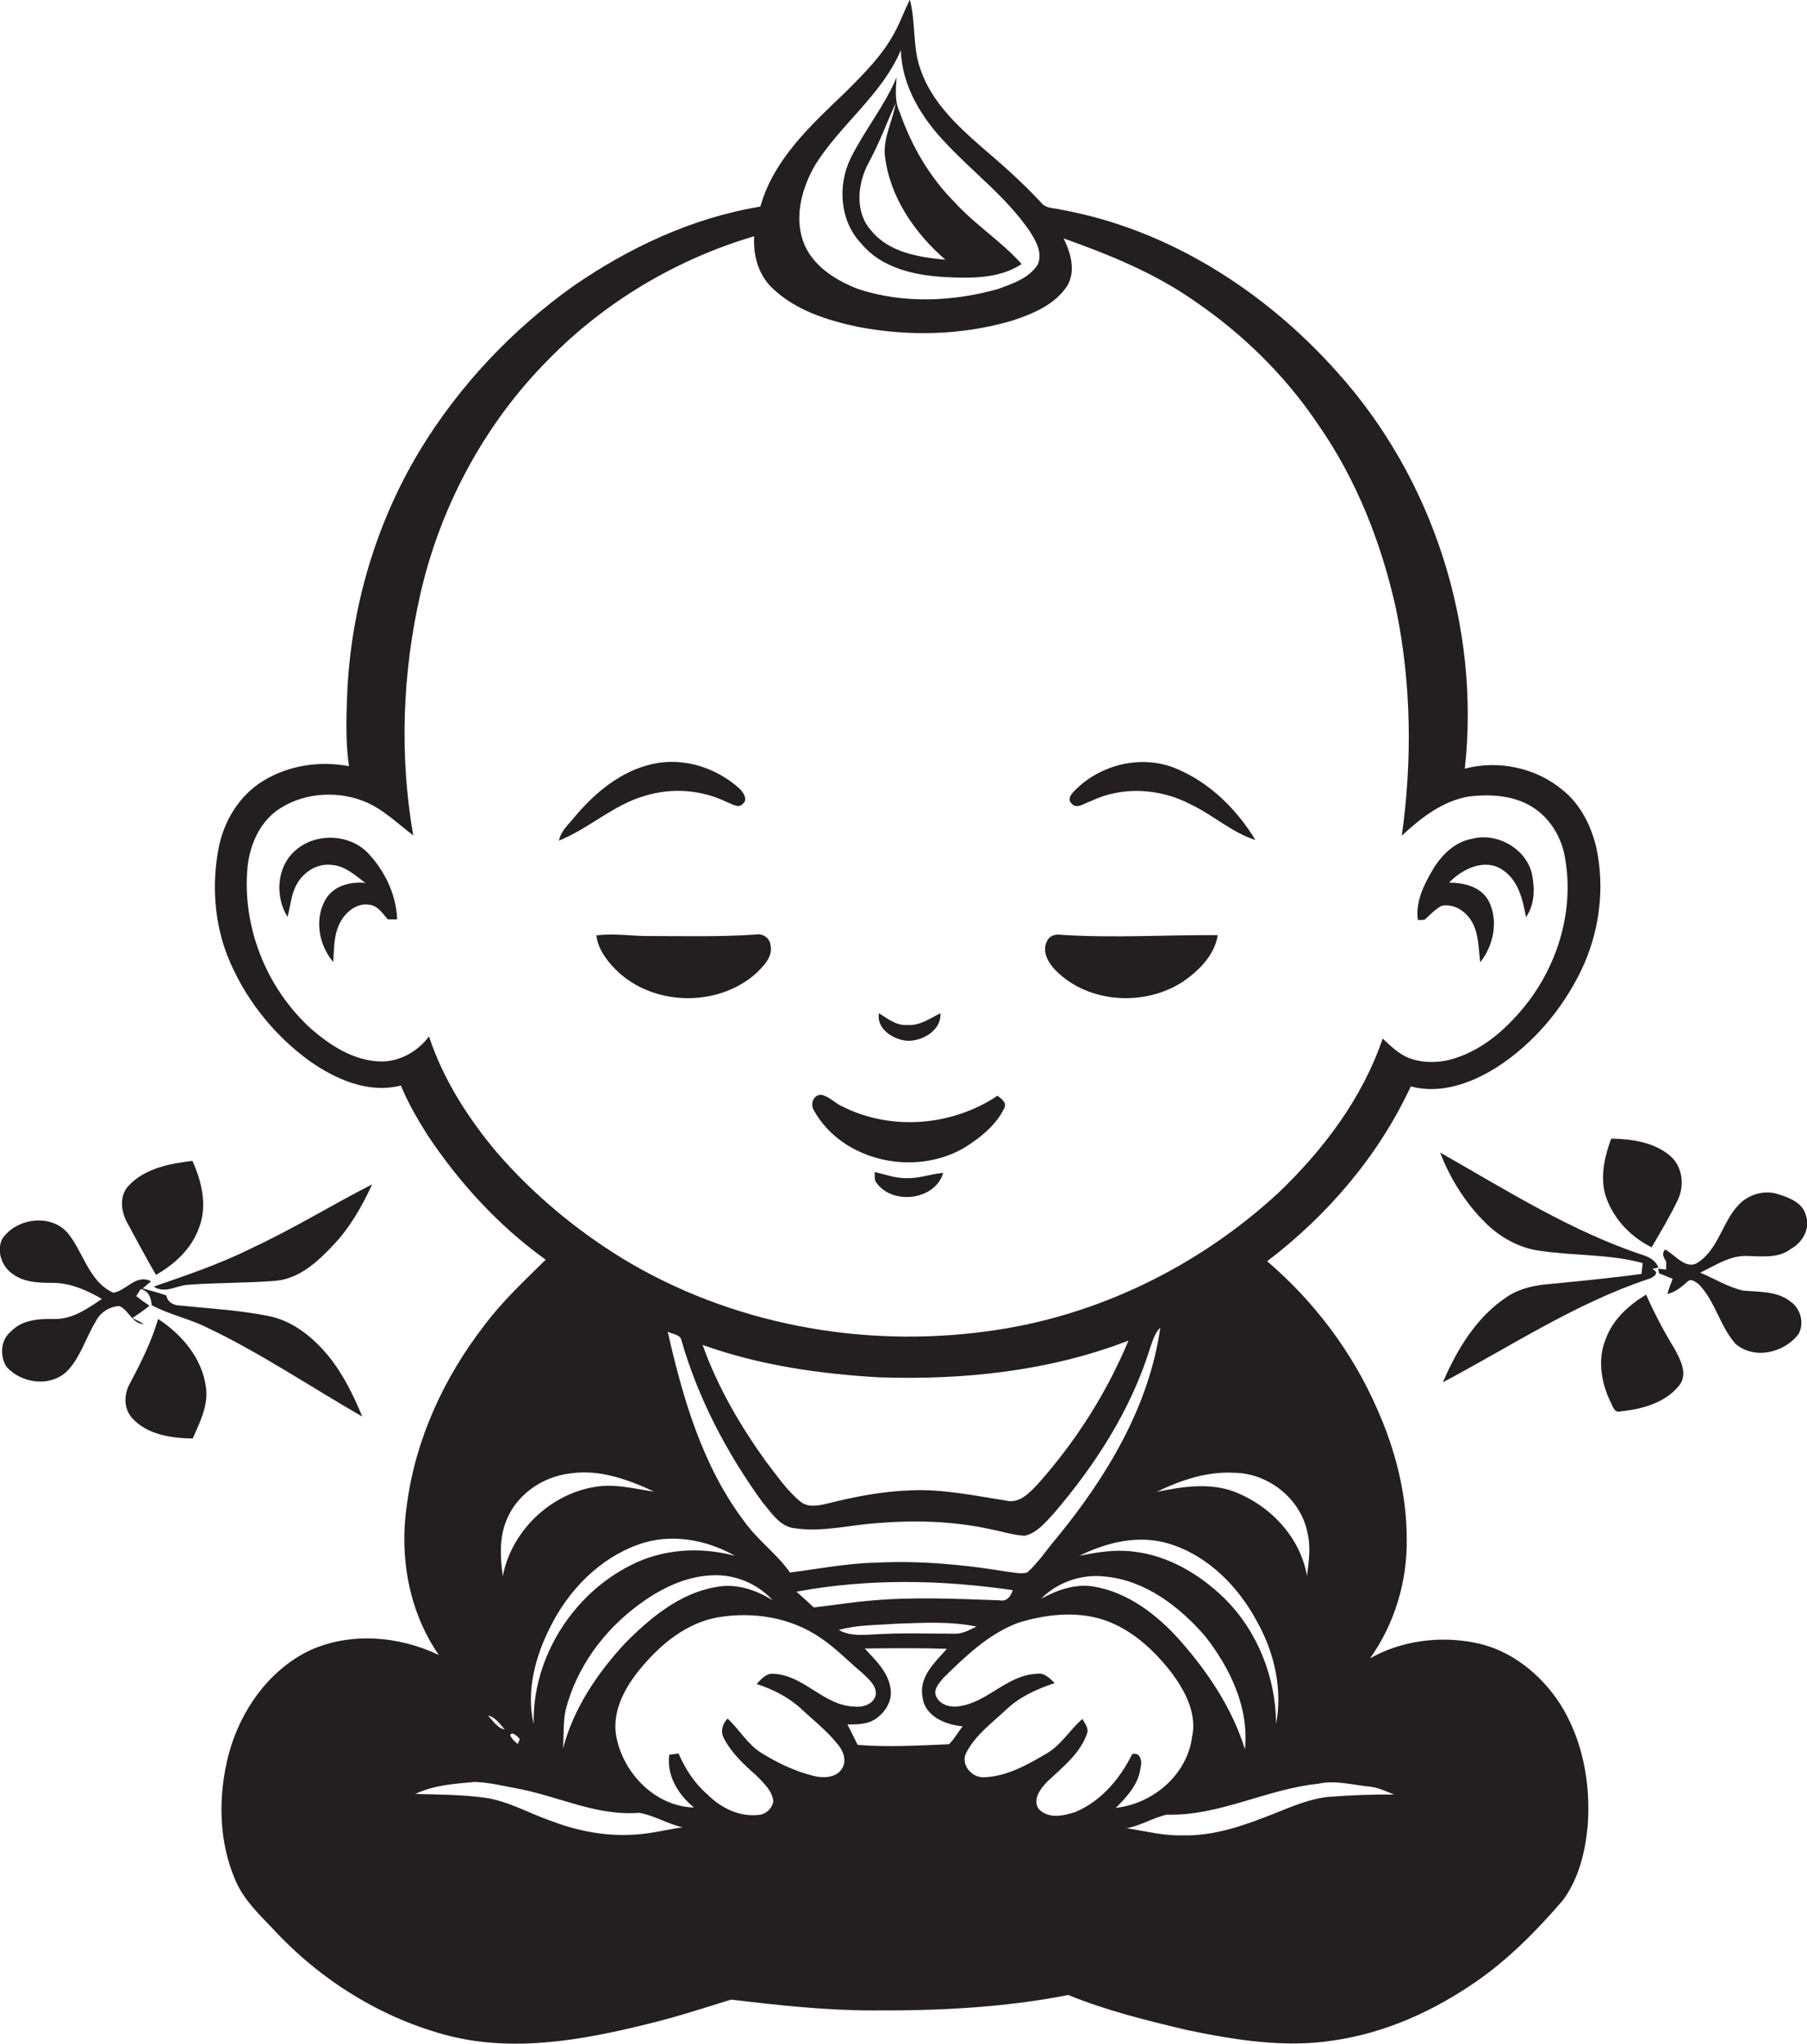 <?xml version="1.0" encoding="utf-8"?>
<!-- Generator: Adobe Illustrator 19.2.0, SVG Export Plug-In . SVG Version: 6.00 Build 0)  -->
<svg version="1.1" id="Layer_1" xmlns="http://www.w3.org/2000/svg" xmlns:xlink="http://www.w3.org/1999/xlink" x="0px" y="0px"
	 viewBox="0 0 585.1 661.8" enable-background="new 0 0 585.1 661.8" xml:space="preserve">
<g>
	<path fill="#231F20" d="M477.9,532c-11.5-2.4-24.1-0.8-34.3,5c8-11.2,12.1-25,11.9-38.7c0-14.5-3.7-28.9-9.6-42.1
		c-8-18.4-20.4-34.8-35.6-47.8c19.6-14.9,36.1-34.2,46.5-56.6c9.8,2.6,19.8-1.1,28-6.3c11.7-7.6,21-18.6,27.1-31.1
		c6-12.4,7.9-26.8,4.9-40.3c-1.7-6.9-5.1-13.6-10.6-18.1c-8.7-7.4-21-10-31.9-7.1c5.1-46.1-10.3-94.1-41.5-128.6
		c-23.3-26.1-54.5-46.1-89.2-52.4c-2.2-0.6-4.9-0.3-6.4-2.2c-6.1-6.6-12.8-12.5-19.6-18.3c-7.9-6.9-16-14.6-19.5-24.8
		c-2.7-7.3-1.5-15.3-3.5-22.7c-1.6,3.2-2.8,6.5-4.4,9.6c-4,8-10.4,14.3-16.6,20.5c-11.1,10.6-23.1,21.6-27.4,36.9
		c-22,3.6-42.6,13.3-60.8,25.9c-19.7,14.1-36.7,32.1-49.3,52.8c-14.5,23.9-22.6,51.7-23.7,79.6c-0.3,7.6-0.5,15.4,0.6,22.9
		c-9.4-1.8-19.5-0.3-27.7,4.7c-7.9,4.8-13,13.3-14.6,22.3c-2.1,11.4-1.3,23.4,2.9,34.3c5.4,13.6,14.8,25.6,26.7,34.2
		c8.4,5.9,19,10.6,29.5,7.9c2.3,5.6,5.4,10.9,8.6,16c10.3,15.5,23.1,29.5,38.3,40.4c-6.9,6.8-14.1,13.5-19.9,21.3
		c-13,16.8-22.2,36.7-25,57.7c-2.6,16.9,0.5,34.9,10.3,49c-13-6.2-28.7-7.5-42-1.4C86.8,541,77.7,554.2,74,568.2
		c-3.4,13.3-3.3,27.9,2.2,40.6c2.6,6.2,7.6,11,12.2,15.8c15.3,16.6,35.3,29.1,57.3,34.7c21,5.2,42.9,1.3,63.5-3.8
		c9.3-2.2,18.4-5.2,27.5-8c15.3,1.8,30.6,3.5,46,3.5c21.1,0.1,42.4-0.9,63.2-5c12.5,5.1,25.6,8.3,38.7,11.4
		c15.5,3.2,31.5,5.8,47.3,3.3c16.7-2.4,32.5-9.6,46.3-19.2c10.5-7.3,19.5-16.5,27.8-26.1c5.2-7,7.3-15.7,8.1-24.3
		c1-13.6-1.6-27.7-8.9-39.3C499,542.2,489.3,534.3,477.9,532z M423.3,496.1c1.2,4.7,0.5,9.5-0.1,14.2c-2.2-12.6-11.9-22.8-23.6-27.3
		c-8.1-3-16.9-1.6-25.1,0.1c7.8-3.8,16.3-6.7,25.1-6.2C410.7,477,421.1,485.3,423.3,496.1z M280.7,518.4c-5.7,0.5-11.4,1.5-17.2,2.1
		c-1.8-1.7-3.7-3.4-5.6-5.1c23.1-4.3,46.8-3.9,70-0.5c-0.5,2-2,3.8-4.2,3.3C309.4,517.7,295,517,280.7,518.4z M316.2,526.7
		c-2.3,1.1-4.7,2.5-7.4,2.3c-8.4,0-16.7-0.3-25.1,0.2c-4.1,0.2-8.4,0.7-12.1-1.4c5.9-1.7,12-1.5,18-2
		C298.6,525.5,307.5,524.9,316.2,526.7z M325.9,508.9c-13.9-2.3-28.1-3.6-42.2-2.9c-9.4,0.2-18.6,2-27.9,3.2
		c-4.2-6-10.4-10.4-14.7-16.4c-13.6-17.9-20-40-24.9-61.6c1.5,0.9,4.2,0.8,4.5,3c5.4,18.7,14.6,36.2,26,52c3,3.5,5.8,8.3,10.9,8.7
		c8.4,1.2,16.8-0.9,25.1-1.6c12.7-1.1,25.6-0.9,38.1,1.9c3.7,0.7,7.3,1.9,11,2.1c3.9-0.9,6.6-4.2,9.2-7
		c13.6-15.8,25.2-33.8,31.4-53.8c0.8-2.3,1.5-4.8,3.3-6.6c-3.6,25.5-17.3,48.2-33.3,67.8c-3.3,3.8-6,8.1-9.8,11.5
		C330.4,509.8,328.1,509.1,325.9,508.9z M172.8,558.3c-2.5-10.7,0.5-21.9,5.4-31.5c5.9-11.9,15.9-22.2,28.6-26.7
		c10.3-3.7,21.9-1.6,31.2,3.7c-11.1-3-23.4-2.3-33.7,3C185.3,516.3,172.3,537,172.8,558.3z M183.1,553.9c3.5-13.9,12.4-26,23.9-34.4
		c6.9-5.1,15-9.1,23.6-9.4c7.3-0.4,14.7,2.7,19.6,8.1c-5.4-3.4-11.9-5.6-18.4-4.3c-11.7,2-21.3,10-29.4,18.2
		c-9,9.7-16.7,21.1-20.1,34.1C182.6,562.1,182.3,558,183.1,553.9z M227.5,435.5c18.4,6.6,37.9,9.4,57.3,10.5
		c27.3,0.9,55-2,80.6-11.9c-7.1,17-17.1,32.7-29.4,46.5c-2.7,2.8-5.9,6.4-10.3,5.3c-10.2-1.6-20.5-3.8-30.9-3.3
		c-9,0.3-17.9,2-26.6,4.2c-3.1,0.7-6.7,1.6-9.3-0.8c-4.3-3.6-7.5-8.4-11-12.9C239.6,461.5,232.3,449,227.5,435.5z M357.8,510.5
		c13,1.2,24.1,9.7,32.4,19.3c8.1,10.3,14.3,23.2,12.9,36.6c-4.1-13.2-12-25-21.1-35.3c-7.4-8.3-16.9-15.6-28.1-17.4
		c-5.9-0.9-11.7,1.2-16.8,4C342.4,512.3,350.3,509.6,357.8,510.5z M396.4,517.5c-8-7.8-18.3-13.9-29.6-15.1
		c-5.8-0.7-11.6,0.2-17.3,1.4c8.8-4.4,19.1-6.9,28.8-4c12.8,3.8,22.9,14.1,29,25.8c5.4,9.8,8,21.5,5.9,32.6
		C413.1,543.2,407.2,528.1,396.4,517.5z M263.9,53.5c8.2-13.2,21.7-22.8,27.8-37.3c0.3,11.7,6.8,22.1,14.7,30.3
		c8.9,9.5,19.5,17.4,26.9,28.2c2.1,3.2,4.4,7.2,2.7,11c-2.8,4.4-8.2,6.2-12.9,7.9c-14.6,4.1-30.6,4.8-45.2,0
		C270.6,90.8,262.8,86,260,78C257.2,69.8,259.7,60.8,263.9,53.5z M160.9,373.2c-9.4-11.2-17.4-23.7-22-37.6c-3.7,5-9.8,8.4-16.2,8.1
		c-8.4-0.4-15.8-5.2-21.9-10.5c-14.6-13.2-22.6-33.3-20.6-52.9c0.8-6.6,3.6-13.3,9-17.5c8-6,19.3-7,28.5-3.4
		c6.2,2.4,10.9,7.2,16.1,11.1c-4.5-25.9-3.5-52.6,2.3-78.1c6.5-28.5,20.9-55.3,41.5-76c18.3-18.7,41.5-32.5,66.6-39.9
		c-0.4,6.2,1.4,12.7,6.1,17c7.4,7,17.5,10.2,27.3,12.3c16.5,3.2,33.8,2.8,49.9-1.9c6.8-2.2,14.1-5.2,18.1-11.4
		c2.8-4.8,1.1-10.6-1.2-15.3c14.9,5.3,29.7,11.3,42.7,20.5c15.5,10.6,29.1,24,39.6,39.6c12.6,18,20.7,38.8,25.4,60.2
		c4.9,24,5.2,48.9,1.8,73.1c6.2-5.8,13.3-11.3,21.8-12.7c6.8-0.8,14.2-0.4,20.3,3.3c5.9,3.6,9.8,10.1,10.8,16.9
		c3,17.2-2.7,35.4-13.9,48.7c-5.7,6.8-12.8,12.9-21.3,15.7c-4.9,1.7-10.3,1.9-15.1,0.2c-3.5-1.3-6.1-3.9-8.8-6.4
		c-6.5,19.2-19.1,35.9-33.6,49.8c-26,24.1-59.4,40.4-94.6,45c-40.4,5.5-82.8-2.3-117.8-23.5C186.4,398.2,172.6,386.7,160.9,373.2z
		 M163.9,492.5c3.3-8.6,11.9-14.4,20.8-15.4c9.5-1.4,18.7,2,27.1,5.9c-5.7-0.8-11.3-2.3-17.1-1.8c-15.4,1.5-29,13.9-31.9,29.2
		C162,504.5,161.6,498.2,163.9,492.5z M168.3,563.2c-0.2,0.4-0.5,1.1-0.6,1.5c-1.1-0.7-2-1.7-2.5-2.8
		C165.7,560.4,167.8,562.4,168.3,563.2z M163.4,560c-2.4-0.4-3.8-2.9-5.4-4.5C160.4,556,161.9,558.3,163.4,560z M204.8,594.1
		c-8.8,0.5-17.7-1.2-25.9-4.3c-7.4-2.5-14.2-6.6-22-7.7c-7.4-1-14.9-1-22.4-1.2c6-2.9,12.7-3.3,19.3-3.9c5.1,0.2,10,1.5,15,2.4
		c12.7,2.6,24.9,8.7,38.1,7.6c4.9,0.8,9.2,3.6,14.1,4.7C215.5,592.5,210.2,593.9,204.8,594.1z M272.5,572.9
		c-1.9,2.8-5.9,2.9-8.9,2.2c-6.1-1.5-11.8-4.2-17.1-7.5c-4.5-2.8-7.1-7.6-10.9-11.1c-1.7,1.7-2.4,4.2-1.2,6.4
		c2.5,4.8,6.6,8.6,10.6,12.1c2.3,2.4,5.1,4.9,5.4,8.4c-0.5,2.3-2.4,4.1-4.8,4.3c-6.2,0.7-12.2-2.3-16.5-6.6
		c-4.2-3.6-7.2-8.3-9.4-13.3c-0.8,0.1-2.2,0.3-3,0.4c-0.9,6.8,2.9,12.9,8,17.1c-12.9-0.4-23.4-11.6-25.3-23.9
		c-1-7.8,3.1-15.2,7.9-21c6.5-7.9,14.9-14.9,25.2-16.7c11.3-1.9,23.5,0,33.1,6.6c5,3.3,9.1,7.7,13.7,11.5c1.8,1.8,4.4,3.8,4.3,6.7
		c-0.4,3.2-4.1,4.5-7,4.1c-9.9-0.3-16.2-10.1-26-10.6c-2.5-0.3-4.1,1.7-5.6,3.3c5.3,1.7,10.4,4.3,14.5,8.1c3.8,3.6,8,6.8,11.3,10.9
		C272.9,566.5,274.5,570.1,272.5,572.9z M307.3,564.8c-9.8,0.4-19.8,1-29.6,0.2c-1.1-2.2-2.2-4.5-3.3-6.6c3.2,0,6.7,0,9.4-2
		c2.9-2.1,5.1-5.6,4.6-9.3c-0.6-5.5-4.9-9.5-8.4-13.3c8.9-0.1,17.8-0.2,26.6,0.1c-3.8,4.3-9.1,9-7.9,15.5c0.6,6.3,7.4,9.1,13,9.6
		C310.2,560.9,309,563.1,307.3,564.8z M366.6,568c-3.9,7.9-10,15.2-18.3,18.7c-3.8,1.3-9,2.4-12-1c-2.1-3.1,0.7-6.6,2.8-8.8
		c4.9-4.6,10.6-9,12.9-15.6c0.6-1.8-0.8-3.2-1.5-4.7c-4.1,3.5-6.8,8.4-11.6,11.2c-6.3,3.7-13,7.5-20.4,7.7c-4.1,0.1-7.7-4.4-5.5-8.2
		c3-5.6,8.2-9.4,12.8-13.7c4.4-4.2,10-6.7,15.7-8.6c-1.6-1.6-3.4-3.5-5.9-3c-9.5,0.4-15.8,9.2-25,10.5c-2.9,0.5-6.5-0.5-7.6-3.5
		c-0.7-2.2,1.2-4.1,2.5-5.7c7.1-7,14.6-14.2,24.1-17.8c8.4-2.6,17.7-3.8,26.4-1.4c9.8,2.8,17.7,10.1,23.7,18
		c4.2,5.8,7.9,12.9,6.3,20.3c-1.6,12.3-12.7,21.7-24.7,23c3.6-3.6,7.4-7.7,8-13C369.9,570.5,369.3,567.2,366.6,568z M430.7,581.8
		c-6.3,0.5-12.2,3.1-18,5.4c-9.5,3.8-19.5,7.4-29.8,7.1c-6.1,0.2-12.1-1.4-18.1-2.3c4.5-0.8,8.5-3.4,13-4.4c17,0.5,32.3-8.3,49-10
		c5.8-1.3,11.5,0.5,17.3,1c2.5,0.4,4.9,1.5,7.3,2.5C444.4,581,437.5,581.3,430.7,581.8z"/>
	<path fill="#231F20" d="M305.6,89.7c8.5,0.4,17.8,0.7,25.2-4.2c-6.5-7.3-14.9-12.6-21.5-19.8c-8.2-8.2-14.1-18.3-17.9-29.2
		c-1.8-3.6-1.3-7.6-1.1-11.4c-3.9,9.2-10.3,17-14.8,26c-4.4,8.9-3.6,20.6,3.5,27.9C285.5,86.8,296,89.1,305.6,89.7z M281.2,52.8
		c3.4-6.2,5.9-12.9,8.8-19.4c-0.9,5.7-4,11-3.5,16.8c1.5,13.5,9.6,25.2,19.6,33.9c-8.5-0.8-18.1-2.3-23.9-9.3
		C276.7,68.8,277.6,59.6,281.2,52.8z"/>
	<path fill="#231F20" d="M235.3,259.7c1.6,0.5,3.8,2.3,5.3,0.5c1.6-1.3,0.1-3.6-1-4.7c-7.5-6.9-18.3-10.4-28.4-8.1
		c-10.2,2.3-18.6,9.3-25.2,17.2c-1.9,2.4-4.4,4.4-5,7.6c9.7-3.9,17.6-11.6,27.8-14.5C217.5,255,227.1,255.7,235.3,259.7z"/>
	<path fill="#231F20" d="M353,259.5c10.2-5,22.6-4.3,32.6,1c7.2,3.4,13.3,9.1,20.9,11.5c-6-9.9-14.8-18.6-25.6-23.1
		c-11.2-4.7-24.8-1.4-33.1,7.3c-1,1-2.2,2.6-0.9,3.9C348.5,262.2,351.1,260.1,353,259.5z"/>
	<path fill="#231F20" d="M95.2,275.8c-5.7,5.3-6.1,14.7-2.1,21.1c1-3.7,1.2-7.8,3.3-11.1c2.3-3.8,6.8-6.4,11.3-5.7
		c4.2,0.4,7.4,3.4,10.6,5.8c-4.8-0.5-10.2,0.9-12.8,5.2c-3.8,6.4-2.3,14.9,2.4,20.4c0.3-4.3,0.1-8.9,2.3-12.9
		c1.8-3.4,5.5-6.4,9.6-5.6c2.7,0.4,4.1,2.9,5.8,4.7c1,0,2,0,3,0c-0.3-7.9-3.9-15.5-9.2-21.2C113.3,269.8,101.7,269.5,95.2,275.8z"/>
	<path fill="#231F20" d="M461.3,297.8c1.8-1.6,3.4-3.4,5.5-4.5c4-0.8,7.9,1.8,9.8,5.2c2.3,4,2.1,8.7,2.7,13.1
		c4.3-5.4,6-13.5,2.7-19.9c-2.5-4.6-8-5.9-12.8-5.9c4.2-4.4,11.5-8,17.2-4.2c5.2,3.3,6.7,9.7,7.7,15.4c2.9-4.1,2.9-9.5,1.9-14.2
		c-2-8.1-11.3-13.3-19.3-11.2c-5.8,1-10.2,5.5-13,10.4c-2.8,4.8-5.4,10.2-4.6,15.9C459.5,297.9,460.7,297.9,461.3,297.8z"/>
	<path fill="#231F20" d="M244.8,315.2c2.4-2.4,5.5-5.3,4.7-9.1c-0.2-2.3-2.4-3.9-4.7-3.5c-11.3,0.8-22.7,0.5-34,0.5
		c-5.9,0.1-11.8-1-17.7-0.2c0.5,4.3,3.2,7.9,6.1,10.9C211,325.8,232.2,326.4,244.8,315.2z"/>
	<path fill="#231F20" d="M383.3,317.7c5.1-3.6,10-8.5,11-14.9c-16.9-0.1-33.8,1-50.7-0.1c-1.7-0.3-3.7,0.2-4.5,1.9
		c-1.9,3.4,0.3,7.2,2.7,9.6C352.4,325,370.9,326,383.3,317.7z"/>
	<path fill="#231F20" d="M293.6,337c5,0.3,11.3-3.4,10.9-8.9c-3.4,1.7-6.7,4.1-10.7,3.8c-3.6,0.3-6.4-2.1-9.2-3.8
		C283.7,333.1,289.1,336.6,293.6,337z"/>
	<path fill="#231F20" d="M312.8,371.3c5-3.2,9.8-7.1,12.4-12.5c0.9-1.8-1-3-2.2-4c-14.6,9.8-34.4,11.5-50.2,3.5
		c-2.4-1-4.3-3.3-6.9-3.8c-2.6,0-3.6,3.1-2.4,5C272.8,376.3,296.8,381.2,312.8,371.3z"/>
	<path fill="#231F20" d="M534.8,403.9c2.9-5,5.9-10,8.4-15.2c2.3-4.7,1.7-10.9-2.4-14.4c-5.2-4.5-12.5-5.5-19.1-5.6
		c-2,5.4-3.4,11.3-2.2,17.1C521.5,393.7,527.5,400.3,534.8,403.9z"/>
	<path fill="#231F20" d="M532.6,406.6c-23.6-7.7-44.8-21.2-66.3-33.4c3.5,9.1,9,17.6,16.2,24.2c4.5,3.9,10,6.8,16,7.6
		c11.1,1.7,22.5,1,33.4,4c-0.1,0.9-0.3,2.6-0.4,3.5c-10,1.4-20,2.3-30,3.3c-4.7,0.4-9.5,1.4-13.5,4.1c-9.9,6.5-16.2,17-20.8,27.7
		c21.9-11.6,42.8-25.5,66.4-33.4c1.3-0.3,3.9-1.8,1.9-3l-0.5-0.3c0.5-0.1,1.5-0.4,2-0.5C536.2,408.5,534.5,407.3,532.6,406.6z"/>
	<path fill="#231F20" d="M50.5,412.8c6.1-3.4,11.5-8.5,13.9-15.1c2.8-7.1,1-15-2.1-21.8c-7.4,0.9-15.5,2.4-20.8,8.2
		c-3.1,3.5-2.2,8.7,0,12.4C44.5,402,47.4,407.5,50.5,412.8z"/>
	<path fill="#231F20" d="M283.2,379.5c0.2,1.1-0.3,2.6,0.6,3.5c5.2,7.3,19,5.7,21.6-3.2c-3.9,0.3-7.7,1.8-11.7,1.7
		C290.1,381.6,286.7,380.3,283.2,379.5z"/>
	<path fill="#231F20" d="M61.2,416c9.5-0.7,19-0.5,28.4-1.3c7.4-0.8,13.2-6.1,18.1-11.3c5.5-5.7,9.5-12.7,12.8-19.9
		c-13.1,6.7-25.7,14.5-39.1,20.7c-10.2,5.1-20.9,8.7-31.6,12.4C53.4,419.1,57.4,416.1,61.2,416z"/>
	<path fill="#231F20" d="M579.8,421.5c-4.3-3.5-10.2-3.1-15.4-3.6c-4.9-1.1-9.3-3.9-13.9-5.8c4.9-2.3,9.7-5.7,15.4-5.4
		c4.7,0.1,10,0.8,14-2.3c3.8-2.1,6.4-6.7,4.8-11c-1.1-4-5.4-5.6-8.9-6.7c-3.9-1.3-8.3-0.3-11.5,2.2c-6.4,5.3-7.3,14.9-14.2,19.7
		c-4,3-7.6-2.2-10.9-4c-1.3,1.3-0.5,2.6,0.3,3.9c0,0.6,0,1.9,0,2.6c-0.6-0.1-1.9-0.2-2.6-0.3l0.3,1.5c1.5,0.6,2.9,1.2,4.4,1.8
		c-0.6,1.6-1.3,3.3-1.7,4.9c2.6-0.6,4.6-2.3,6.5-4c1.2-1.2,2.7,0.2,3.7,0.9c5.3,5.5,6.8,13.5,11.8,19.2c6.1,5.3,15.9,3,20.5-3.2
		C584.3,428.4,583,423.7,579.8,421.5z"/>
	<path fill="#231F20" d="M106.1,438.8c-5-6-11.5-11.2-19.3-12.7c-9.6-1.9-19.3-2.4-29-3.4c-1.8-0.1-3.7-1.3-3.9-3.2
		c-2.5-0.9-5.1-1.6-7.7-2.3c0.7-0.6,2-1.7,2.7-2.3c-4.8-2.5-7.9,3-12.2,3.7c-7.8-3.5-9.6-12.8-14.5-19c-5.4-6.8-16.9-5.3-21.5,1.6
		c-1.9,4-0.1,9,3.5,11.4c3.6,2.6,8.2,2.8,12.4,2.8c5.9-0.1,11.4,2.3,16.4,5.2c-4.6,3.1-9.5,6.6-15.3,6.5c-5-0.1-10.6,0.2-14.2,4.1
		c-3.4,2.7-3.6,8.1-1.3,11.5c4.8,5.2,13.7,6.5,19.2,1.6c4.6-4.5,6.3-11,9.6-16.4c1.4-2.9,4.4-4.8,7.6-5c3.2,1.3,4.2,5.9,8,5.8
		c-0.9-0.5-2.7-1.4-3.7-1.9c1.9-1.3,3.8-2.6,5.5-4c-1.5-1-2.9-2-4.3-3.1c0.4-0.6,1.1-1.8,1.5-2.3c2.5,0.6,3.4,2.9,3.5,5.2
		c5.7,3.1,12.2,4.4,18,7.3c17.4,8.3,33.5,19.2,50.2,28.8C114.4,451.7,111,444.7,106.1,438.8z"/>
	<path fill="#231F20" d="M533,419.2c-5.6,3.4-10.7,8-13,14.2c-2.8,6.6-1.6,14.1,1.4,20.4c0.8,1.4,1.2,3.9,3.4,3.2
		c7-0.7,14.6-2.8,19.1-8.6c2.6-3.7,0.2-8.1-1.6-11.5C538.8,431.2,535.7,425.3,533,419.2z"/>
	<path fill="#231F20" d="M51.2,427.1c-2.1,7.2-5.5,14-9,20.6c-2.1,3.6-2.3,8.3,0.6,11.5c4.9,5.4,12.7,6.5,19.6,6.6
		c2.3-5.2,5.1-10.7,4.3-16.5C65.5,439.9,58.9,432.1,51.2,427.1z"/>
</g>
</svg>
